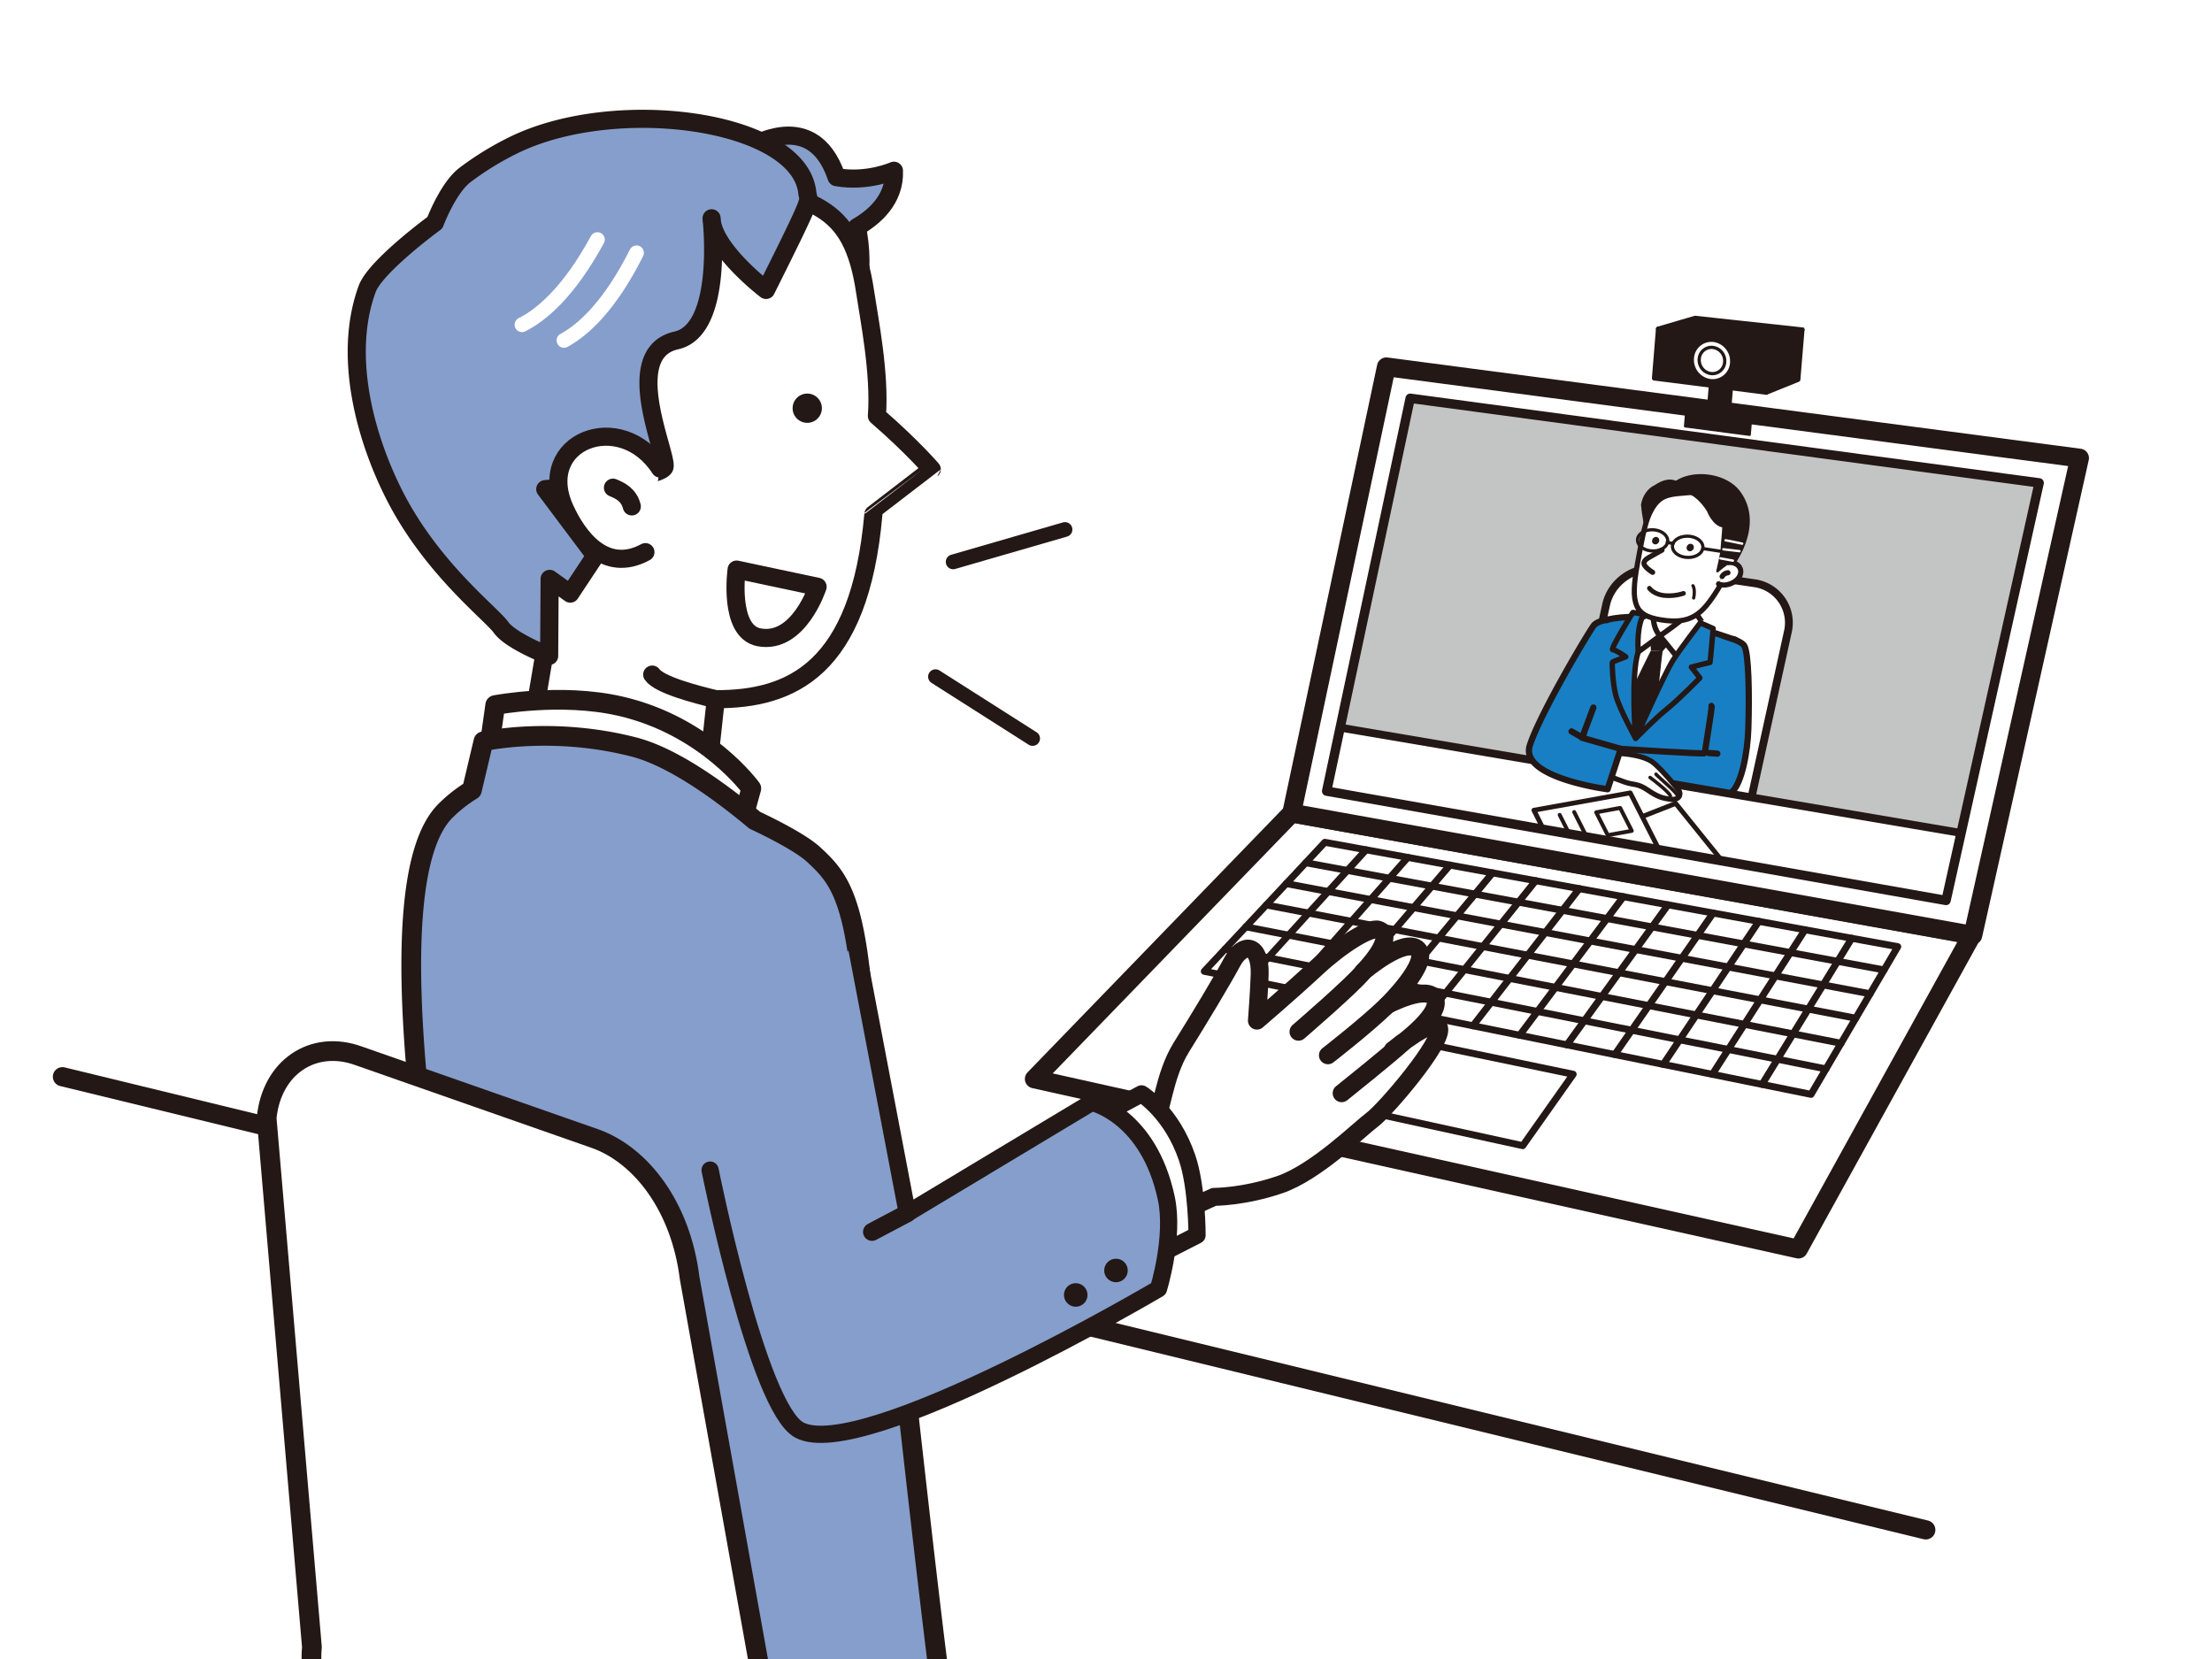 <svg xmlns="http://www.w3.org/2000/svg" xmlns:xlink="http://www.w3.org/1999/xlink" id="&#x30EC;&#x30A4;&#x30E4;&#x30FC;_3" data-name="&#x30EC;&#x30A4;&#x30E4;&#x30FC; 3" viewBox="0 0 1600 1200"><defs><style>.cls-1,.cls-17,.cls-20,.cls-21,.cls-27,.cls-3,.cls-33,.cls-34,.cls-36,.cls-39,.cls-4,.cls-42,.cls-49,.cls-50,.cls-58,.cls-67,.cls-72{fill:none;}.cls-18,.cls-2,.cls-28,.cls-46,.cls-59,.cls-60,.cls-61{fill:#231815;}.cls-10,.cls-11,.cls-12,.cls-13,.cls-14,.cls-15,.cls-16,.cls-17,.cls-18,.cls-19,.cls-20,.cls-21,.cls-22,.cls-23,.cls-24,.cls-25,.cls-27,.cls-28,.cls-29,.cls-3,.cls-30,.cls-31,.cls-32,.cls-33,.cls-36,.cls-37,.cls-39,.cls-4,.cls-40,.cls-41,.cls-42,.cls-43,.cls-44,.cls-45,.cls-46,.cls-47,.cls-48,.cls-49,.cls-5,.cls-51,.cls-52,.cls-53,.cls-54,.cls-55,.cls-56,.cls-57,.cls-58,.cls-59,.cls-6,.cls-60,.cls-61,.cls-62,.cls-63,.cls-64,.cls-65,.cls-66,.cls-68,.cls-69,.cls-7,.cls-70,.cls-71,.cls-72,.cls-8{stroke:#231815;}.cls-3{stroke-width:0.72px;}.cls-4{stroke-width:1.2px;}.cls-10,.cls-16,.cls-22,.cls-24,.cls-25,.cls-26,.cls-29,.cls-30,.cls-31,.cls-32,.cls-35,.cls-41,.cls-47,.cls-48,.cls-5,.cls-51,.cls-52,.cls-55,.cls-56,.cls-57,.cls-6,.cls-62,.cls-64,.cls-65,.cls-68,.cls-69,.cls-7{fill:#fff;}.cls-10,.cls-11,.cls-12,.cls-13,.cls-14,.cls-15,.cls-16,.cls-17,.cls-18,.cls-19,.cls-20,.cls-21,.cls-22,.cls-23,.cls-24,.cls-25,.cls-27,.cls-28,.cls-29,.cls-30,.cls-31,.cls-32,.cls-33,.cls-34,.cls-36,.cls-37,.cls-39,.cls-40,.cls-41,.cls-42,.cls-43,.cls-44,.cls-45,.cls-46,.cls-47,.cls-48,.cls-49,.cls-5,.cls-50,.cls-51,.cls-52,.cls-53,.cls-54,.cls-55,.cls-56,.cls-57,.cls-58,.cls-59,.cls-6,.cls-60,.cls-61,.cls-62,.cls-63,.cls-64,.cls-65,.cls-66,.cls-67,.cls-68,.cls-69,.cls-7,.cls-70,.cls-71,.cls-72,.cls-8{stroke-linecap:round;stroke-linejoin:round;}.cls-5{stroke-width:13.88px;}.cls-6{stroke-width:13.6px;}.cls-7{stroke-width:5.02px;}.cls-8{fill:#c7c8c8;}.cls-36,.cls-8{stroke-width:7.3px;}.cls-9{clip-path:url(#clip-path);}.cls-10,.cls-18{stroke-width:2.35px;}.cls-11,.cls-12,.cls-13,.cls-14,.cls-15,.cls-16,.cls-17{stroke-width:2.06px;}.cls-11{fill:url(#_10_dpi_20_);}.cls-12{fill:url(#_10_lpi_10_);}.cls-13{fill:url(#_6_lpi_10_);}.cls-14{fill:url(#_6_lpi_10_3);}.cls-15{fill:url(#_10_lpi_10_3);}.cls-19,.cls-23,.cls-54,.cls-71{fill:#fabe00;}.cls-19,.cls-24{stroke-width:2.87px;}.cls-20{stroke-width:2.87px;}.cls-21{stroke-width:2.76px;}.cls-22{stroke-width:2.82px;}.cls-23,.cls-25,.cls-27{stroke-width:2.95px;}.cls-28{stroke-width:1.38px;}.cls-29{stroke-width:2.83px;}.cls-30{stroke-width:2.56px;}.cls-31{stroke-width:3.77px;}.cls-32,.cls-33{stroke-width:1.76px;}.cls-34,.cls-50,.cls-67{stroke:#fff;}.cls-34{stroke-width:1.31px;}.cls-35{fill-opacity:0.3;}.cls-37{fill:#c3c4c4;stroke-width:4.05px;}.cls-38{clip-path:url(#clip-path-2);}.cls-39,.cls-51{stroke-width:5.67px;}.cls-40,.cls-45,.cls-53,.cls-54{stroke-width:4.53px;}.cls-40{fill:url(#色あせた空);}.cls-41,.cls-42,.cls-43,.cls-44{stroke-width:3.88px;}.cls-43{fill:url(#色あせた空-2);}.cls-44{fill:url(#色あせた空-3);}.cls-45{fill:url(#色あせた空-4);}.cls-46{stroke-width:1.81px;}.cls-47{stroke-width:3.72px;}.cls-48{stroke-width:3.36px;}.cls-49{stroke-width:2.32px;}.cls-50{stroke-width:1.72px;}.cls-52{stroke-width:3.75px;}.cls-53{fill:url(#色あせた空-5);}.cls-55{stroke-width:3.47px;}.cls-56{stroke-width:2.85px;}.cls-57{stroke-width:2.5px;}.cls-58{stroke-width:6.8px;}.cls-59{stroke-width:1.7px;}.cls-60{stroke-width:1.48px;}.cls-61{stroke-width:3.32px;}.cls-62{stroke-width:2.34px;}.cls-63,.cls-66,.cls-70{fill:#869ecb;}.cls-63,.cls-64{stroke-width:13.1px;}.cls-65,.cls-66{stroke-width:14.27px;}.cls-67,.cls-72{stroke-width:10.67px;}.cls-68,.cls-71{stroke-width:12.98px;}.cls-69,.cls-70{stroke-width:12.45px;}</style><clipPath id="clip-path"><polygon class="cls-1" points="1380.85 645.9 963.63 568.09 1018.86 315.65 1446.55 372.48 1380.85 645.9"></polygon></clipPath><pattern id="_10_dpi_20_" data-name="10 dpi 20%" width="28.8" height="28.8" patternTransform="matrix(0.63, 0.1, -0.15, 0.62, 43.57, 22.28)" patternUnits="userSpaceOnUse" viewBox="0 0 28.8 28.8"><rect class="cls-1" width="28.8" height="28.8"></rect><path class="cls-2" d="M28.8,30.24a1.44,1.44,0,1,0-1.44-1.44A1.44,1.44,0,0,0,28.8,30.24Z"></path><path class="cls-2" d="M14.4,30.24A1.44,1.44,0,1,0,13,28.8,1.44,1.44,0,0,0,14.4,30.24Z"></path><path class="cls-2" d="M28.8,15.84a1.44,1.44,0,1,0-1.44-1.44A1.44,1.44,0,0,0,28.8,15.84Z"></path><path class="cls-2" d="M14.4,15.84A1.44,1.44,0,1,0,13,14.4,1.44,1.44,0,0,0,14.4,15.84Z"></path><path class="cls-2" d="M7.2,23A1.44,1.44,0,1,0,5.76,21.6,1.44,1.44,0,0,0,7.2,23Z"></path><path class="cls-2" d="M21.6,23a1.44,1.44,0,1,0-1.44-1.44A1.44,1.44,0,0,0,21.6,23Z"></path><path class="cls-2" d="M7.2,8.64A1.44,1.44,0,1,0,5.76,7.2,1.44,1.44,0,0,0,7.2,8.64Z"></path><path class="cls-2" d="M21.6,8.64A1.44,1.44,0,1,0,20.16,7.2,1.44,1.44,0,0,0,21.6,8.64Z"></path><path class="cls-2" d="M0,30.24A1.44,1.44,0,0,0,1.44,28.8,1.45,1.45,0,0,0,0,27.36,1.44,1.44,0,0,0-1.44,28.8,1.43,1.43,0,0,0,0,30.24Z"></path><path class="cls-2" d="M0,15.84A1.44,1.44,0,0,0,1.44,14.4,1.45,1.45,0,0,0,0,13,1.44,1.44,0,0,0-1.44,14.4,1.43,1.43,0,0,0,0,15.84Z"></path><path class="cls-2" d="M28.8,1.44A1.45,1.45,0,0,0,30.24,0,1.44,1.44,0,0,0,28.8-1.44,1.43,1.43,0,0,0,27.36,0,1.44,1.44,0,0,0,28.8,1.44Z"></path><path class="cls-2" d="M14.4,1.44A1.45,1.45,0,0,0,15.84,0,1.44,1.44,0,0,0,14.4-1.44,1.43,1.43,0,0,0,13,0,1.44,1.44,0,0,0,14.4,1.44Z"></path><path class="cls-2" d="M0,1.44A1.45,1.45,0,0,0,1.44,0,1.44,1.44,0,0,0,0-1.44,1.43,1.43,0,0,0-1.44,0,1.44,1.44,0,0,0,0,1.44Z"></path></pattern><pattern id="_10_lpi_10_" data-name="10 lpi 10 %" width="72" height="72" patternTransform="matrix(0.62, -0.22, 0.18, 0.58, -24.38, -146.22)" patternUnits="userSpaceOnUse" viewBox="0 0 72 72"><rect class="cls-1" width="72" height="72"></rect><line class="cls-3" x1="71.75" y1="68.4" x2="144.25" y2="68.4"></line><line class="cls-3" x1="71.75" y1="54" x2="144.25" y2="54"></line><line class="cls-3" x1="71.75" y1="39.6" x2="144.25" y2="39.6"></line><line class="cls-3" x1="71.75" y1="25.2" x2="144.25" y2="25.2"></line><line class="cls-3" x1="71.75" y1="10.8" x2="144.25" y2="10.8"></line><line class="cls-3" x1="71.75" y1="61.2" x2="144.25" y2="61.2"></line><line class="cls-3" x1="71.75" y1="46.8" x2="144.25" y2="46.8"></line><line class="cls-3" x1="71.75" y1="32.4" x2="144.25" y2="32.4"></line><line class="cls-3" x1="71.75" y1="18" x2="144.25" y2="18"></line><line class="cls-3" x1="71.75" y1="3.6" x2="144.25" y2="3.6"></line><line class="cls-3" x1="-0.25" y1="68.4" x2="72.25" y2="68.4"></line><line class="cls-3" x1="-0.25" y1="54" x2="72.25" y2="54"></line><line class="cls-3" x1="-0.25" y1="39.6" x2="72.25" y2="39.6"></line><line class="cls-3" x1="-0.25" y1="25.2" x2="72.25" y2="25.2"></line><line class="cls-3" x1="-0.25" y1="10.8" x2="72.25" y2="10.8"></line><line class="cls-3" x1="-0.25" y1="61.2" x2="72.25" y2="61.2"></line><line class="cls-3" x1="-0.25" y1="46.8" x2="72.25" y2="46.8"></line><line class="cls-3" x1="-0.25" y1="32.4" x2="72.25" y2="32.4"></line><line class="cls-3" x1="-0.25" y1="18" x2="72.25" y2="18"></line><line class="cls-3" x1="-0.25" y1="3.6" x2="72.25" y2="3.6"></line><line class="cls-3" x1="-72.25" y1="68.4" x2="0.25" y2="68.4"></line><line class="cls-3" x1="-72.25" y1="54" x2="0.25" y2="54"></line><line class="cls-3" x1="-72.25" y1="39.6" x2="0.25" y2="39.6"></line><line class="cls-3" x1="-72.25" y1="25.2" x2="0.25" y2="25.2"></line><line class="cls-3" x1="-72.25" y1="10.8" x2="0.25" y2="10.8"></line><line class="cls-3" x1="-72.25" y1="61.2" x2="0.25" y2="61.2"></line><line class="cls-3" x1="-72.25" y1="46.8" x2="0.25" y2="46.8"></line><line class="cls-3" x1="-72.25" y1="32.4" x2="0.25" y2="32.4"></line><line class="cls-3" x1="-72.25" y1="18" x2="0.25" y2="18"></line><line class="cls-3" x1="-72.25" y1="3.6" x2="0.25" y2="3.6"></line></pattern><pattern id="_6_lpi_10_" data-name="6 lpi 10 %" width="72" height="72" patternTransform="matrix(-0.47, -0.4, -0.45, 0.48, 71.48, -56.05)" patternUnits="userSpaceOnUse" viewBox="0 0 72 72"><rect class="cls-1" width="72" height="72"></rect><line class="cls-4" x1="71.75" y1="66" x2="144.25" y2="66"></line><line class="cls-4" x1="71.75" y1="42" x2="144.25" y2="42"></line><line class="cls-4" x1="71.75" y1="18" x2="144.25" y2="18"></line><line class="cls-4" x1="71.75" y1="54" x2="144.25" y2="54"></line><line class="cls-4" x1="71.75" y1="30" x2="144.25" y2="30"></line><line class="cls-4" x1="71.75" y1="6" x2="144.25" y2="6"></line><line class="cls-4" x1="-0.25" y1="66" x2="72.25" y2="66"></line><line class="cls-4" x1="-0.25" y1="42" x2="72.25" y2="42"></line><line class="cls-4" x1="-0.25" y1="18" x2="72.25" y2="18"></line><line class="cls-4" x1="-0.25" y1="54" x2="72.25" y2="54"></line><line class="cls-4" x1="-0.25" y1="30" x2="72.25" y2="30"></line><line class="cls-4" x1="-0.25" y1="6" x2="72.25" y2="6"></line><line class="cls-4" x1="-72.25" y1="66" x2="0.25" y2="66"></line><line class="cls-4" x1="-72.25" y1="42" x2="0.25" y2="42"></line><line class="cls-4" x1="-72.25" y1="18" x2="0.25" y2="18"></line><line class="cls-4" x1="-72.25" y1="54" x2="0.25" y2="54"></line><line class="cls-4" x1="-72.25" y1="30" x2="0.25" y2="30"></line><line class="cls-4" x1="-72.25" y1="6" x2="0.25" y2="6"></line></pattern><pattern id="_6_lpi_10_3" data-name="6 lpi 10 %" width="72" height="72" patternTransform="matrix(0.62, -0.22, 0.18, 0.58, -24.38, -146.22)" patternUnits="userSpaceOnUse" viewBox="0 0 72 72"><rect class="cls-1" width="72" height="72"></rect><line class="cls-4" x1="71.75" y1="66" x2="144.25" y2="66"></line><line class="cls-4" x1="71.75" y1="42" x2="144.25" y2="42"></line><line class="cls-4" x1="71.75" y1="18" x2="144.25" y2="18"></line><line class="cls-4" x1="71.75" y1="54" x2="144.25" y2="54"></line><line class="cls-4" x1="71.75" y1="30" x2="144.25" y2="30"></line><line class="cls-4" x1="71.75" y1="6" x2="144.25" y2="6"></line><line class="cls-4" x1="-0.25" y1="66" x2="72.25" y2="66"></line><line class="cls-4" x1="-0.25" y1="42" x2="72.25" y2="42"></line><line class="cls-4" x1="-0.25" y1="18" x2="72.25" y2="18"></line><line class="cls-4" x1="-0.25" y1="54" x2="72.25" y2="54"></line><line class="cls-4" x1="-0.25" y1="30" x2="72.25" y2="30"></line><line class="cls-4" x1="-0.25" y1="6" x2="72.25" y2="6"></line><line class="cls-4" x1="-72.25" y1="66" x2="0.25" y2="66"></line><line class="cls-4" x1="-72.25" y1="42" x2="0.25" y2="42"></line><line class="cls-4" x1="-72.25" y1="18" x2="0.25" y2="18"></line><line class="cls-4" x1="-72.25" y1="54" x2="0.25" y2="54"></line><line class="cls-4" x1="-72.25" y1="30" x2="0.25" y2="30"></line><line class="cls-4" x1="-72.25" y1="6" x2="0.25" y2="6"></line></pattern><pattern id="_10_lpi_10_3" data-name="10 lpi 10 %" width="72" height="72" patternTransform="matrix(-0.47, -0.4, -0.45, 0.48, 68.8, -27.28)" patternUnits="userSpaceOnUse" viewBox="0 0 72 72"><rect class="cls-1" width="72" height="72"></rect><line class="cls-3" x1="71.75" y1="68.4" x2="144.25" y2="68.4"></line><line class="cls-3" x1="71.75" y1="54" x2="144.25" y2="54"></line><line class="cls-3" x1="71.75" y1="39.6" x2="144.25" y2="39.6"></line><line class="cls-3" x1="71.75" y1="25.2" x2="144.25" y2="25.2"></line><line class="cls-3" x1="71.75" y1="10.8" x2="144.25" y2="10.8"></line><line class="cls-3" x1="71.75" y1="61.2" x2="144.25" y2="61.2"></line><line class="cls-3" x1="71.75" y1="46.8" x2="144.25" y2="46.8"></line><line class="cls-3" x1="71.75" y1="32.4" x2="144.25" y2="32.4"></line><line class="cls-3" x1="71.75" y1="18" x2="144.25" y2="18"></line><line class="cls-3" x1="71.75" y1="3.6" x2="144.25" y2="3.6"></line><line class="cls-3" x1="-0.25" y1="68.4" x2="72.25" y2="68.4"></line><line class="cls-3" x1="-0.25" y1="54" x2="72.25" y2="54"></line><line class="cls-3" x1="-0.25" y1="39.6" x2="72.25" y2="39.6"></line><line class="cls-3" x1="-0.25" y1="25.2" x2="72.25" y2="25.2"></line><line class="cls-3" x1="-0.25" y1="10.8" x2="72.25" y2="10.8"></line><line class="cls-3" x1="-0.25" y1="61.2" x2="72.25" y2="61.2"></line><line class="cls-3" x1="-0.25" y1="46.8" x2="72.25" y2="46.8"></line><line class="cls-3" x1="-0.25" y1="32.4" x2="72.25" y2="32.4"></line><line class="cls-3" x1="-0.25" y1="18" x2="72.25" y2="18"></line><line class="cls-3" x1="-0.25" y1="3.6" x2="72.25" y2="3.6"></line><line class="cls-3" x1="-72.25" y1="68.4" x2="0.25" y2="68.4"></line><line class="cls-3" x1="-72.25" y1="54" x2="0.25" y2="54"></line><line class="cls-3" x1="-72.25" y1="39.6" x2="0.25" y2="39.6"></line><line class="cls-3" x1="-72.25" y1="25.2" x2="0.25" y2="25.2"></line><line class="cls-3" x1="-72.25" y1="10.8" x2="0.25" y2="10.8"></line><line class="cls-3" x1="-72.25" y1="61.2" x2="0.25" y2="61.2"></line><line class="cls-3" x1="-72.25" y1="46.8" x2="0.25" y2="46.8"></line><line class="cls-3" x1="-72.25" y1="32.4" x2="0.25" y2="32.4"></line><line class="cls-3" x1="-72.25" y1="18" x2="0.25" y2="18"></line><line class="cls-3" x1="-72.25" y1="3.6" x2="0.25" y2="3.6"></line></pattern><clipPath id="clip-path-2"><polygon class="cls-1" points="1406.59 651.14 958.7 572.09 1019.1 287.95 1473.92 349.15 1406.59 651.14"></polygon></clipPath><linearGradient id="&#x8272;&#x3042;&#x305B;&#x305F;&#x7A7A;" x1="1133.72" y1="536.69" x2="1261.5" y2="536.69" gradientUnits="userSpaceOnUse"><stop offset="0" stop-color="#187fc4"></stop><stop offset="1" stop-color="#187fc4"></stop></linearGradient><linearGradient id="&#x8272;&#x3042;&#x305B;&#x305F;&#x7A7A;-2" x1="1166.17" y1="488.46" x2="1194.55" y2="488.46" xlink:href="#&#x8272;&#x3042;&#x305B;&#x305F;&#x7A7A;"></linearGradient><linearGradient id="&#x8272;&#x3042;&#x305B;&#x305F;&#x7A7A;-3" x1="1183.16" y1="492.31" x2="1239.2" y2="492.31" xlink:href="#&#x8272;&#x3042;&#x305B;&#x305F;&#x7A7A;"></linearGradient><linearGradient id="&#x8272;&#x3042;&#x305B;&#x305F;&#x7A7A;-4" x1="1168.84" y1="520.12" x2="1264.96" y2="520.12" xlink:href="#&#x8272;&#x3042;&#x305B;&#x305F;&#x7A7A;"></linearGradient><linearGradient id="&#x8272;&#x3042;&#x305B;&#x305F;&#x7A7A;-5" x1="1105.94" y1="509.72" x2="1172.36" y2="509.72" xlink:href="#&#x8272;&#x3042;&#x305B;&#x305F;&#x7A7A;"></linearGradient></defs><line class="cls-5" x1="45.16" y1="778.82" x2="1392.97" y2="1106.6"></line><polygon class="cls-6" points="1300.89 903.5 748.12 780.42 934.32 588.11 1426.4 676.2 1300.89 903.5"></polygon><polygon class="cls-7" points="1101.45 828.7 953.31 796.33 993.65 747.06 1137.92 777.04 1101.45 828.7"></polygon><polygon class="cls-7" points="1309.97 791.58 871.1 702.58 958.31 609.27 1372.7 684.75 1309.97 791.58"></polygon><line class="cls-7" x1="944.5" y1="624.04" x2="1362.81" y2="701.58"></line><line class="cls-7" x1="930.39" y1="639.14" x2="1352.69" y2="718.83"></line><line class="cls-7" x1="915.95" y1="654.59" x2="1342.31" y2="736.5"></line><line class="cls-7" x1="901.18" y1="670.4" x2="1331.68" y2="754.61"></line><line class="cls-7" x1="886.06" y1="686.58" x2="1320.77" y2="773.18"></line><line class="cls-7" x1="902.53" y1="708.96" x2="988.13" y2="614.7"></line><line class="cls-7" x1="934.33" y1="715.4" x2="1018.29" y2="620.19"></line><line class="cls-7" x1="966.51" y1="721.93" x2="1048.78" y2="625.75"></line><line class="cls-7" x1="999.08" y1="728.54" x2="1079.62" y2="631.37"></line><line class="cls-7" x1="1032.05" y1="735.22" x2="1110.8" y2="637.05"></line><line class="cls-7" x1="1065.42" y1="741.99" x2="1142.35" y2="642.79"></line><line class="cls-7" x1="1099.2" y1="748.84" x2="1174.25" y2="648.6"></line><line class="cls-7" x1="1133.4" y1="755.77" x2="1206.52" y2="654.48"></line><line class="cls-7" x1="1168.03" y1="762.79" x2="1239.17" y2="660.43"></line><line class="cls-7" x1="1203.09" y1="769.9" x2="1272.19" y2="666.44"></line><line class="cls-7" x1="1238.59" y1="777.1" x2="1305.61" y2="672.53"></line><line class="cls-7" x1="1274.54" y1="784.4" x2="1339.42" y2="678.69"></line><polygon class="cls-8" points="1380.85 645.9 963.63 568.09 1018.86 315.65 1446.55 372.48 1380.85 645.9"></polygon><g class="cls-9"><polygon class="cls-10" points="1223.16 527.52 934.53 481.34 982.33 286.45 1270.95 332.63 1223.16 527.52"></polygon><polygon class="cls-11" points="1148.76 487.45 1125.59 483.74 1160.2 342.62 1183.37 346.33 1148.76 487.45"></polygon><polygon class="cls-12" points="1114.7 482 1091.53 478.29 1110.99 398.93 1134.16 402.64 1114.7 482"></polygon><polygon class="cls-13" points="1057.47 472.84 1080.64 476.55 1092.81 426.94 1069.64 423.23 1057.47 472.84"></polygon><polygon class="cls-14" points="1046.59 471.1 1023.42 467.39 1030.55 438.32 1053.72 442.03 1046.59 471.1"></polygon><polygon class="cls-15" points="989.36 461.94 1012.53 465.65 1016.55 449.27 993.38 445.57 989.36 461.94"></polygon><line class="cls-16" x1="966.33" y1="458.26" x2="1171.65" y2="491.11"></line><line class="cls-16" x1="992.92" y1="470.5" x2="1005.77" y2="472.56"></line><line class="cls-16" x1="1026.85" y1="475.93" x2="1039.71" y2="477.99"></line><line class="cls-16" x1="1060.39" y1="481.3" x2="1073.24" y2="483.35"></line><line class="cls-16" x1="1095.4" y1="486.9" x2="1108.25" y2="488.96"></line><line class="cls-16" x1="1129.77" y1="492.4" x2="1142.62" y2="494.46"></line><path class="cls-17" d="M1075.79,350.43c-.76.39-1.62-.39-1.59-1.19a3.75,3.75,0,0,1,1.2-2.14,54.65,54.65,0,0,1,11.71-9.58c1.27-.76,3.07-1.42,4-.4.67.78.31,2-.07,3l-3.38,8.78a84.58,84.58,0,0,1,13.6-9.2,11.7,11.7,0,0,1-4.23,8.73,19.94,19.94,0,0,1,11.27-5.48,12.18,12.18,0,0,1-1.5,5.78,15,15,0,0,1,5.82-1.65c-1,1.47-2,2.94-3,4.4"></path><path class="cls-17" d="M1075.89,360.58a95.1,95.1,0,0,1,35.18-4.13"></path><path class="cls-17" d="M1080.93,363.92a104.9,104.9,0,0,1,26.53-3.82"></path><path class="cls-17" d="M1117.67,359.19c12.85.48,24.81,7.21,31.2,17.56"></path><path class="cls-17" d="M1149.6,372.11a10.94,10.94,0,0,0-.06,5.62c-3.85-.31-4.5-1.1-8.37-.43"></path><polygon class="cls-18" points="1229.41 539.04 923.31 490.07 925.95 479.31 1232.05 528.28 1229.41 539.04"></polygon><path class="cls-19" d="M1366.23,505.21s15.23,22.85,18.47,41.56-54.3,35.81-54.3,35.81l5.83-27.78,22.24-6.38-13.63-14.73"></path><line class="cls-20" x1="1277.02" y1="432.04" x2="1287.5" y2="439.41"></line><line class="cls-21" x1="1270.83" y1="457.29" x2="1281.76" y2="454.93"></line><path class="cls-22" d="M1236.75,495.28c-.54-.29-8.36-11.07-8.36-11.07a97.29,97.29,0,0,1-.19-12.77c.42-5.76-5.74-9.58-11-10s-11.36-3.42-11.7-2.94c-2.12,3,.47,7.17,1.6,6.52.46-.26-11.86-1-13.07,1.32s1.45,5.52,1.45,5.52-4.2.88-4.31,3.48,4.15,2.55,4.15,2.55-5,2.93-3.75,5,5.51,1.75,5.51,1.75-3.75,3.5-1.64,5.19,10.43,2.12,13.56,2.05a42.69,42.69,0,0,0,4.72-.32l6.53,11.66"></path><path class="cls-23" d="M1261.88,586.12s-.16,1.12-7.42,94.75l36.83,5s35.13-82.18,36.36-91.51Z"></path><polyline class="cls-24" points="1238.27 494.47 1232.86 485.6 1215.51 497.89 1220.22 504.4"></polyline><path class="cls-19" d="M1355.2,538.58c-5,13.94-10.39,28.83-12,35.64-3.12,13.62-13.83,42.58-13.83,42.58s-17.23,1.25-40.19-3.11c-17.52-3.33-38.88-10-38-11.11s2.45-19.07,10.1-44.12c6.93-22.68,10.28-31.43,10.28-31.43s-18.79,18.64-29.29,11.05c-9.35-6.76-28.32-32.16-28.32-32.16l23.74-16.86s12.53,14.07,14.45,16.63c.63.84,34.72-31.38,34.72-31.38,3.25-2.12,11.63,2.21,19.52,4.11,3.79.92,42.39,12.8,44.1,13.53.1,0,7.11,2.55,8.36,3.25a16.37,16.37,0,0,1,7.71,10.7"></path><path class="cls-25" d="M1338.37,465.72s-4.56,14.17-2.1,20.65,2.15,6.31,2.15,6.31-21,17-28.72,14.69c-10.06-3-7.68-19.5-7.68-19.5s4.43,1.54,10.56-5.7,5.76-18.28,5.76-18.28"></path><path class="cls-26" d="M1302.89,484.94s39,9.95,37.93,9.37-43.24,50.17-43.24,50.17-8.47-30.15-4.9-36.76S1303.53,487.83,1302.89,484.94Z"></path><path class="cls-27" d="M1335.44,490s-14.93,30.81-23.76,37.62-14.93,12.63-14.93,12.63c-3.81-21.32,10.8-55.65,11-55.58"></path><polygon class="cls-2" points="1311.83 488.4 1325.7 491.45 1318.09 498.31 1311.36 497.23 1311.83 488.4"></polygon><path class="cls-2" d="M1311.36,497.23s-11.53,16.8-16.68,26.54l2.89,18.49,13.56-12.13s5.48-26.67,7-31.82Z"></path><path class="cls-23" d="M1304,497.22c3.72-7.93,9.61-19,9.61-19l-10.61-2.8s-15.61,19.23-13.78,19.34c1.15.07,4.52,2.42,7.2,4.6-3.22.83-8.1,2-8.18,2.28a76.88,76.88,0,0,0,.25,18.27c1.27,7.51,9.14,24.61,9.14,24.61S1298.18,509.51,1304,497.22Z"></path><path class="cls-25" d="M1308.07,478.68l7-2.47s-2,7.68,2.41,13.5L1304,497.22S1304,485.7,1308.07,478.68Z"></path><path class="cls-25" d="M1317.44,489.71l8.3,12c.19.12,6-4.92,9.34-8.72s7.31-8.55,7.19-8.59l-3.88-6.63s-8.7,5.24-12.14,7.18S1317.44,489.71,1317.44,489.71Z"></path><path class="cls-28" d="M1321.34,404.23c-3.14.8-7.46,4.44-8.57,9.78-.17.26,1.3,20.47,1.3,20.47l21.29-29.57S1331.53,399.09,1321.34,404.23Z"></path><path class="cls-29" d="M1316.56,418.75c-3.72,5.77-7,17.69-9.76,26.58-6.87,22.31-4.27,28.55,10.11,32.34,17.2,4.52,24.21-.36,34.58-13.08,5.15-6.32,13-18.32,14-27.19s-8.89-26.92-22.78-27.39S1323.29,408.32,1316.56,418.75Z"></path><path class="cls-28" d="M1360.85,452.84s20.52-20,8.35-39.85c-8.09-13.22-34.7-17-42.45-3.44-.69,1.22,13.17-8.52,23.67,11.47,0,0,2.21,8.22,7.93,9.53-.47,3.57-2.09,10.67-2.26,12.37s-3.73,11.68-3.73,11.68,6.05-4.45,7.9-3.29.59,1.53.59,1.53"></path><path class="cls-30" d="M1331.1,463.05s-3.33,9.51-10.62,7.53c-5.76-1.57-4.59-10.82-4.59-10.82Z"></path><path class="cls-29" d="M1358.88,450.62c4.77-.16,8.15,3.57,6.25,7.39s-8.84,5.94-12.86,3.58"></path><path class="cls-29" d="M1319.91,439.73c-7.55,3.25-10.2,3.59-11.06,5.68s4.44,5.91,4.44,5.91"></path><path class="cls-29" d="M1354.76,457.76a4.32,4.32,0,0,1,3.52-1.68"></path><path class="cls-24" d="M1296.85,556.46a3.6,3.6,0,0,1-4,2.64,3,3,0,0,1-2.46-3.68,3.62,3.62,0,0,1,4-2.65A3,3,0,0,1,1296.85,556.46Z"></path><path class="cls-24" d="M1291.22,575.51a3.61,3.61,0,0,1-4,2.65,3,3,0,0,1-2.46-3.69,3.59,3.59,0,0,1,4-2.64A3,3,0,0,1,1291.22,575.51Z"></path><path class="cls-19" d="M1272.26,526.24s3-7.2,6.39-13.74"></path><line class="cls-19" x1="1252.2" y1="505.69" x2="1256.33" y2="510.37"></line><path class="cls-2" d="M1224.27,508.13a1.7,1.7,0,0,1-1.72,1.5,1.42,1.42,0,0,1-1.43-1.56,1.7,1.7,0,0,1,1.72-1.49A1.4,1.4,0,0,1,1224.27,508.13Z"></path><path class="cls-2" d="M1228.45,513.72a1.71,1.71,0,0,1-1.72,1.5,1.43,1.43,0,0,1-1.43-1.56,1.71,1.71,0,0,1,1.72-1.5A1.43,1.43,0,0,1,1228.45,513.72Z"></path><path class="cls-23" d="M1344.74,507.11c.19-.39,3.72-18.27,3.72-18.27l-7.1-3.85s-13,13-17.85,18.93c-5.88,7.14-25.93,40.56-25.93,40.56s11.88-9.51,19.71-14.35S1338,515,1338,515l-4.27-6.39C1340.58,507.57,1344.74,507.11,1344.74,507.11Z"></path><path class="cls-22" d="M1206.93,464a5.34,5.34,0,0,0,2.64,3.49,25.17,25.17,0,0,0,5.77,2s-2.42,2.94,1,10.11"></path><path class="cls-22" d="M1194.62,478c1-.23,11.42-1.33,12.85-3.07s2.15-4.59.7-5-13.84,0-16,2.87S1192,478.62,1194.62,478Z"></path><line class="cls-31" x1="1158.07" y1="399.16" x2="1213.35" y2="474.65"></line><path class="cls-22" d="M1196.79,470.93s8.54-1.36,9.94-1.56c5.07-.72,4.64-4.81,4.32-5.06-1.48-1.16-7.5-.56-7.82-.57,0,0-7.3-.34-9,2.3s-.85,4.7,1.37,4.95"></path><path class="cls-22" d="M1197.86,484.12s7.86-1.56,9.59-2.62c3.81-2.34,2-6-1-5.61,0,0-10.23,1.54-11.85,2.13s-4,3.35-3,4.92c1.41,2.28,6.24,1.18,6.24,1.18"></path><path class="cls-22" d="M1208.88,482.39s2.68,1.11,1.18,3.21c-1.21,1.68-6.22,2.66-6.22,2.66"></path><ellipse class="cls-32" cx="1316.59" cy="433.77" rx="5.85" ry="8.81" transform="translate(687.1 1668.81) rotate(-81.23)"></ellipse><path class="cls-32" d="M1345.26,441.33c-1,3.11-5.58,4.77-10.31,3.72s-7.8-4.42-6.84-7.52,5.58-4.77,10.32-3.72S1346.22,438.23,1345.26,441.33Z"></path><line class="cls-33" x1="1325.17" y1="435.68" x2="1328.49" y2="436.75"></line><line class="cls-33" x1="1345.26" y1="441.33" x2="1355.84" y2="444.08"></line><path class="cls-33" d="M1337.44,458.12c.85,1.46.45,4.94-.29,6.74"></path><path class="cls-34" d="M1358.77,438.3c.58.09,9.26,2.86,9.26,2.86"></path><line class="cls-34" x1="1357" y1="443.04" x2="1366.06" y2="445.08"></line><line class="cls-34" x1="1354.82" y1="447.81" x2="1361.78" y2="449.81"></line><path class="cls-2" d="M1335.48,438.7a2.27,2.27,0,0,1-2.25,2,1.88,1.88,0,0,1-1.94-2,2.26,2.26,0,0,1,2.25-2A1.89,1.89,0,0,1,1335.48,438.7Z"></path><path class="cls-2" d="M1317.84,433.48a2.27,2.27,0,0,1-2.26,2,1.88,1.88,0,0,1-1.94-2,2.27,2.27,0,0,1,2.26-2A1.89,1.89,0,0,1,1317.84,433.48Z"></path></g><path class="cls-35" d="M1362.69,361.34l-343.83-45.69L963.63,568.09l78.17,14.58C1125.24,526.22,1286.85,414.58,1362.69,361.34Z"></path><polygon class="cls-36" points="1380.85 645.9 963.63 568.09 1018.86 315.65 1446.55 372.48 1380.85 645.9"></polygon><polygon class="cls-6" points="1427.03 676.52 934.32 588.11 1002.78 265.33 1504.2 331.34 1427.03 676.52"></polygon><polygon class="cls-37" points="1407.62 651.32 959.61 572.25 1020.03 288.08 1474.97 349.29 1407.62 651.32"></polygon><g class="cls-38"><path class="cls-26" d="M1267.07,576.08a33.08,33.08,0,0,1-37.52,25.19L1160.7,589.7a29.84,29.84,0,0,1-24.19-35.92l25.2-116.24c3.65-16.81,20.55-28.5,37.56-26l69.7,10.3A28.87,28.87,0,0,1,1293.2,457Z"></path><path class="cls-39" d="M1267.07,576.08a33.08,33.08,0,0,1-37.52,25.19L1160.7,589.7a29.84,29.84,0,0,1-24.19-35.92l25.2-116.24c3.65-16.81,20.55-28.5,37.56-26l69.7,10.3A28.87,28.87,0,0,1,1293.2,457Z"></path><path class="cls-40" d="M1154.23,451.33c3.7-3.18,21.47-6.07,31.43-4.66,4.8.68,54.31,11.05,56.55,11.77.13,0,10.16,3.63,12,4,5.26,1.11,7.07,15.72,7.32,21.63.34,8-15.55,65.32-17.69,83.67S1232,625.5,1232,625.5s-21.33,3.45-50.32.13c-22-2.51-48.9-9-48-10.5s.59-25.07,6.77-58.53c5.6-30.32,8.58-42.12,8.58-42.12"></path><path class="cls-41" d="M1223.6,425.66s-3.84,19.21.06,27.38,3.5,8,3.5,8-24,25.06-33.78,23c-12.79-2.66-12-24.46-12-24.46s5.65,1.41,12.31-8.86,4.77-24.66,4.77-24.66"></path><path class="cls-26" d="M1182.12,455.64s49.69,7.82,48.24,7.2-47.2,71.25-47.2,71.25-14.26-38.33-10.7-47.4S1183.27,459.33,1182.12,455.64Z"></path><path class="cls-42" d="M1223.09,457.9s-14.58,42.35-24.66,52.38-16.83,18.36-16.83,18.36c-7.4-27.37,6.22-74.07,6.52-74"></path><polygon class="cls-2" points="1193.59 458.97 1211.17 461.11 1202.61 471.1 1194.14 470.58 1193.59 458.97"></polygon><path class="cls-2" d="M1194.14,470.58S1182.05,494,1177,507.38l5.91,23.8,15.2-17.53s3.37-35.62,4.54-42.55Z"></path><path class="cls-43" d="M1185,471.37c3.61-10.84,9.51-26.13,9.51-26.13L1181.11,443s-16.82,27.09-14.56,27c1.42-.06,5.85,2.58,9.42,5.09-3.86,1.49-9.72,3.57-9.78,4-.1.78.07,14.15,2.56,23.79S1183,533.93,1183,533.93,1179.45,488.14,1185,471.37Z"></path><path class="cls-41" d="M1187.71,446.79l8.28-4.18s-1.52,10.31,4.71,17.33L1185,471.53S1183.61,456.49,1187.71,446.79Z"></path><path class="cls-41" d="M1200.7,459.94l11.83,14.56c.25.13,6.83-7.24,10.5-12.67,3.81-5.65,8-12.2,7.85-12.24l-5.7-8.17S1215,449.47,1211,452.47,1200.7,459.94,1200.7,459.94Z"></path><path class="cls-44" d="M1236.92,479.16c.19-.54,2.28-24.52,2.28-24.52l-9.37-4.1s-14.48,18.8-19.78,27.2c-6.38,10.12-26.89,56.35-26.89,56.35s13.47-13.9,22.55-21.21,23.85-22.52,23.85-22.52l-6.15-7.84C1231.78,480.31,1236.92,479.16,1236.92,479.16Z"></path><path class="cls-45" d="M1254.17,462.46s5.95,2.2,7.43,4.5c3.31,5.14,3.82,35.49,3,60.33-.55,17-4.77,39.23-11.93,45.68s-83.86,4.56-83.86,4.56l3.52-35.84s61.27,4,60.93,3.1,5.5-33.87,4.77-34.27"></path><path class="cls-46" d="M1197.17,351.81c-3.78,1.52-8.65,6.91-9.33,14-.18.37,4.22,26.49,4.22,26.49l22.56-41.75S1209.13,343.56,1197.17,351.81Z"></path><path class="cls-47" d="M1193.12,371.44c-3.86,8.08-6.41,24.09-8.65,36.06-5.62,30-1.62,37.82,16.63,40.81,21.94,3.61,30.05-3.75,41.37-21.9,5.63-9,13.9-25.93,14-37.74s-14.66-34-32.06-32.55S1200.1,356.84,1193.12,371.44Z"></path><path class="cls-46" d="M1252.68,409.64S1275.9,380.37,1258,356c-11.88-16.12-45.54-16.93-53.4,1.91-.71,1.69,15.24-13.13,30.92,11.45,0,0,3.83,10.46,11.16,11.33-.13,4.76-1.23,14.32-1.22,16.57s-3.15,15.89-3.15,15.89,7-6.72,9.48-5.46.94,1.93.94,1.93"></path><path class="cls-48" d="M1217.71,429.19a34.23,34.23,0,0,1-14.54,1.47c-7.36-1.11-10.11-5.17-10.11-5.17"></path><path class="cls-47" d="M1249.91,407c6-.89,10.71,3.54,8.81,8.83s-10.32,9.06-15.66,6.52"></path><path class="cls-47" d="M1202.17,397.88c-8.94,5.3-12.17,6.11-13,9s6.21,7.1,6.21,7.1"></path><path class="cls-2" d="M1225.2,395.73a3,3,0,0,1-2.55,3,2.39,2.39,0,0,1-2.68-2.38,2.94,2.94,0,0,1,2.55-3A2.38,2.38,0,0,1,1225.2,395.73Z"></path><path class="cls-2" d="M1200.18,390.79a2.93,2.93,0,0,1-2.54,2.95,2.36,2.36,0,0,1-2.65-2.37,3,3,0,0,1,2.54-3A2.36,2.36,0,0,1,1200.18,390.79Z"></path><path class="cls-47" d="M1245.68,417a5.41,5.41,0,0,1,4.19-2.71"></path><path class="cls-49" d="M1206.23,392.14c-.8,4.19-6.32,7-12.3,6.3s-10.17-4.67-9.37-8.85,6.29-7,12.27-6.3S1207,388,1206.23,392.14Z"></path><path class="cls-49" d="M1231.66,396.77c-.79,4.21-6.34,7.05-12.37,6.35s-10.26-4.66-9.47-8.85,6.32-7,12.35-6.36S1232.46,392.56,1231.66,396.77Z"></path><line class="cls-49" x1="1205.94" y1="392.27" x2="1210.19" y2="393.2"></line><line class="cls-49" x1="1231.66" y1="396.77" x2="1245.24" y2="398.85"></line><path class="cls-49" d="M1224.55,423.67c1.25,1.8,1.2,6.42.51,8.88"></path><path class="cls-50" d="M1248.16,390.83c.74,0,12,2.41,12,2.41"></path><line class="cls-50" x1="1246.56" y1="397.31" x2="1258.21" y2="398.68"></line><line class="cls-50" x1="1244.46" y1="403.89" x2="1253.45" y2="405.52"></line><polygon class="cls-51" points="1442.46 706.16 845.83 596.96 864.42 508.5 1463.96 610.23 1442.46 706.16"></polygon><path class="cls-52" d="M1167.68,544.83c7.18.08,22.13,1.46,28.9,7.37s15.48,16.7,17.61,19.32.8,7.47-5.77,6.62-9.55-1.91-16.81-6.81-10-3.39-16.2-5.57-15.75-6-15.75-6"></path><path class="cls-53" d="M1152.52,511.82l-8.17,21.84,28,8-9.54,29.21s-63.67-8.27-56.29-31.6,44.71-85.78,46.78-87.41a16.63,16.63,0,0,1,9.07-3.35"></path><line class="cls-54" x1="1143.7" y1="532.99" x2="1136.75" y2="529.05"></line><path class="cls-54" d="M1236,544.68s6.83.43,6.15.46"></path><polygon class="cls-55" points="1246.63 623.98 1178.57 650.18 1144.66 607.6 1212.07 581.14 1246.63 623.98"></polygon><line class="cls-56" x1="1191.46" y1="639.86" x2="1166.01" y2="608.01"></line><line class="cls-56" x1="1200.83" y1="635.83" x2="1175.32" y2="603.95"></line><line class="cls-56" x1="1211.4" y1="632.58" x2="1185.81" y2="600.67"></line><polygon class="cls-55" points="1204.17 622.75 1134.01 634.87 1109.51 586.05 1179.18 573.51 1204.17 622.75"></polygon><polygon class="cls-56" points="1180.31 600.96 1162.94 604.11 1154.58 587.58 1171.91 584.39 1180.31 600.96"></polygon><line class="cls-56" x1="1146.53" y1="625.95" x2="1128.16" y2="589.43"></line><line class="cls-56" x1="1157.08" y1="623.97" x2="1138.65" y2="587.4"></line><path class="cls-57" d="M1193.55,562.38c2.79,2,14.52,11.19,14.69,13.48"></path><path class="cls-57" d="M1197.83,560c2.25,2.63,15.75,13.66,15.57,15.74"></path></g><polygon class="cls-58" points="1407.62 651.32 959.61 572.25 1020.03 288.08 1474.97 349.29 1407.62 651.32"></polygon><polygon class="cls-59" points="1265.58 314.48 1218.88 308.35 1220.21 292.08 1266.94 298.11 1265.58 314.48"></polygon><polygon class="cls-60" points="1250.66 306.42 1234.66 304.33 1237.6 268.5 1253.62 270.51 1250.66 306.42"></polygon><polygon class="cls-61" points="1277.59 283.88 1196.53 273.59 1199.44 237.87 1280.59 247.78 1277.59 283.88"></polygon><polygon class="cls-61" points="1300.61 274.58 1277.59 283.88 1280.49 248.16 1303.61 238.47 1300.61 274.58"></polygon><path class="cls-26" d="M1251.36,262.39a12.63,12.63,0,0,1-14.15,11.76,14,14,0,0,1-11.9-15,12.64,12.64,0,0,1,14.11-11.77A14,14,0,0,1,1251.36,262.39Z"></path><path class="cls-62" d="M1247.51,261.91a8.9,8.9,0,0,1-10,8.29,9.85,9.85,0,0,1-8.4-10.58,8.9,8.9,0,0,1,9.95-8.3A9.85,9.85,0,0,1,1247.51,261.91Z"></path><polygon class="cls-61" points="1303.61 238.47 1226.11 230.05 1199.44 237.87 1280.59 247.78 1303.61 238.47"></polygon><rect class="cls-1" x="-55.83" y="107.56" width="1747.91" height="1153.21"></rect><path class="cls-63" d="M605.11,128.15c22.49,3.94,41.5-4.66,41.5-4.66.85,21.06-14.83,34-26.77,40.81.31,1.53.61,3.09.88,4.69,11.49,68.8-39.6,117.16-39.6,117.16L536.47,110S586.67,73.57,605.11,128.15Z"></path><path class="cls-64" d="M634.29,300.85c2.29-31-5.53-69.65-8.51-89.69-9.94-66.71-39.54-65.52-107.17-84.45s-152.13,64.45-164.68,109S334.07,360,346.51,398.52c10,30.88,26.92,53.66,48,70.1L375.25,582.69l132,20.23,10.5-97.17c54.32.14,104.12-21.2,114-133.84,0-.08,42.21-32.42,42.21-32.42S659.66,322.79,634.29,300.85Z"></path><path class="cls-65" d="M351,561,358.22,510s47.16-9.06,90.13.71c62.45,14.19,95.1,59.61,95.1,59.61l-16,57.44S357,561,351,561Z"></path><path class="cls-66" d="M686.1,1260.1c-9.93-51.09-58.05-505.21-63.92-556.79-6.63-58.3-18.06-70.93-34-85.49-6.95-6.34-22.79-15.35-42.28-24.54C522.2,573.44,487.68,548,459,540.46c-59.32-15.47-109.3-4.25-109.3-4.25l-8.36,35.25a104.21,104.21,0,0,0-18.87,14.78c-53.58,52.5-5.43,307.31,1.68,367.27,9.94,83.75,22,188.76,41.17,248.4,12.77,39.74,5.46,21.59,70.38,39.26C525,1265.49,690.25,1281.42,686.1,1260.1Z"></path><path class="cls-63" d="M394.41,353.81s83.71-7.46,86.23-16-32.59-82.31,8.52-91.55c34.79-7.82,25.55-88.36,25.55-88.36.53,22.27,39.39,51.81,39.39,51.81,36.09-72.15,30.59-63.2,29.86-70.21-5.49-52.79-139-71.09-213.18-34.17a215,215,0,0,0-34.45,21.25c-12.38,9.4-21.76,34.52-21.76,34.52s-42.91,31.33-49,47.9c-18.16,49.72-.27,110.18,20.23,150.1,26.89,52.38,69.55,84.81,76.65,94.75s34.77,20.58,34.77,20.58l.36-55.71,14.9,10.65,18.1-27.33Z"></path><path class="cls-64" d="M591.39,424.44S577.87,466.3,549.13,461c-22.55-4.18-16.32-49-16.32-49Z"></path><path class="cls-64" d="M477.45,338.91c-28.39-44-91.16-19.81-68.84,29.1,8.92,19.55,28.39,47.55,58.24,31.37"></path><path class="cls-2" d="M573.82,292.08a10.58,10.58,0,1,0,13.27-6.9A10.58,10.58,0,0,0,573.82,292.08Z"></path><path class="cls-64" d="M457,366.3c-2.16-8.47-8.51-11.44-13.64-13.55"></path><path class="cls-67" d="M432.12,173.3c-20.91,38.49-40.9,54.74-54.55,61.6"></path><path class="cls-67" d="M460.41,182.87c-19.63,39.16-39.07,56.06-52.49,63.37"></path><path class="cls-68" d="M835.14,810.49c5.15-4.3,6.34-32.08,19.45-53.1s29.23-47.77,36.72-61.68c7.79-14.49,20.44-13.31,19.85,9.06-.31,11.35-2,33.48-2,33.48s23-19.58,44.06-39.08c16.46-15.26,37.52-28.74,43.79-26.68,14.28,4.71-10.75,30.2-10.75,30.2s30-25.42,39.31-16-22.14,40.31-22.14,40.31,30.25-15.9,34.75-3.88-30.72,36.43-30.72,36.43,30.68-24.91,33.46-16.07c3.19,10.16-38.65,59.17-48.42,66.48s-40.78,38.11-67,47-47.35,8.76-47.35,8.76-44.74,20.46-46.29,20.58-20.15-65.46-20.15-65.46Z"></path><path class="cls-68" d="M939.23,746.28s40.12-34.54,47-43.59"></path><path class="cls-68" d="M960.52,763.31s27.31-21.16,42.9-36.26"></path><path class="cls-68" d="M970.46,790.75s36.88-29.5,44.09-36.54"></path><path class="cls-69" d="M788.77,811.57c1-1.42,36.91-20.34,36.91-20.34s21.76,13.24,33,46.28c7.26,21.27,7.17,55.91,7.17,55.91L815.74,919"></path><path class="cls-70" d="M618.56,679.72l37.73,197.85,133.43-80.19s41.16,9.22,53.94,69.55c5.89,27.85-5.68,65.29-5.68,65.29s-214.33,126.33-259.75,102.2c-30.16-16-64.59-188.07-64.59-188.07"></path><path class="cls-64" d="M517.76,505.75c-13.73-3.28-40.79-10.26-46-17.8"></path><line class="cls-71" x1="656.29" y1="877.57" x2="630.74" y2="891.06"></line><circle class="cls-2" cx="807.22" cy="918.97" r="8.52" transform="translate(-413.38 839.95) rotate(-45)"></circle><circle class="cls-2" cx="778.13" cy="936.72" r="8.52" transform="translate(-312.78 1477.87) rotate(-76.67)"></circle><path class="cls-65" d="M566.65,1302.73c-5.53,36.41-36.83,55.63-69.57,42.72l-218.36-63.83c-32.74-12.91-56.63-53.51-53.1-90.23L192.86,808.76c3.53-36.71,33.47-57,66.53-45.06l171.31,60c33.06,11.93,61.71,49,68.11,100.66Z"></path><line class="cls-72" x1="689.44" y1="406.42" x2="770.35" y2="383"></line><line class="cls-72" x1="676.67" y1="489.46" x2="746.93" y2="534.17"></line><rect class="cls-1" x="147.44" y="53.61" width="926.16" height="1077.33"></rect></svg>